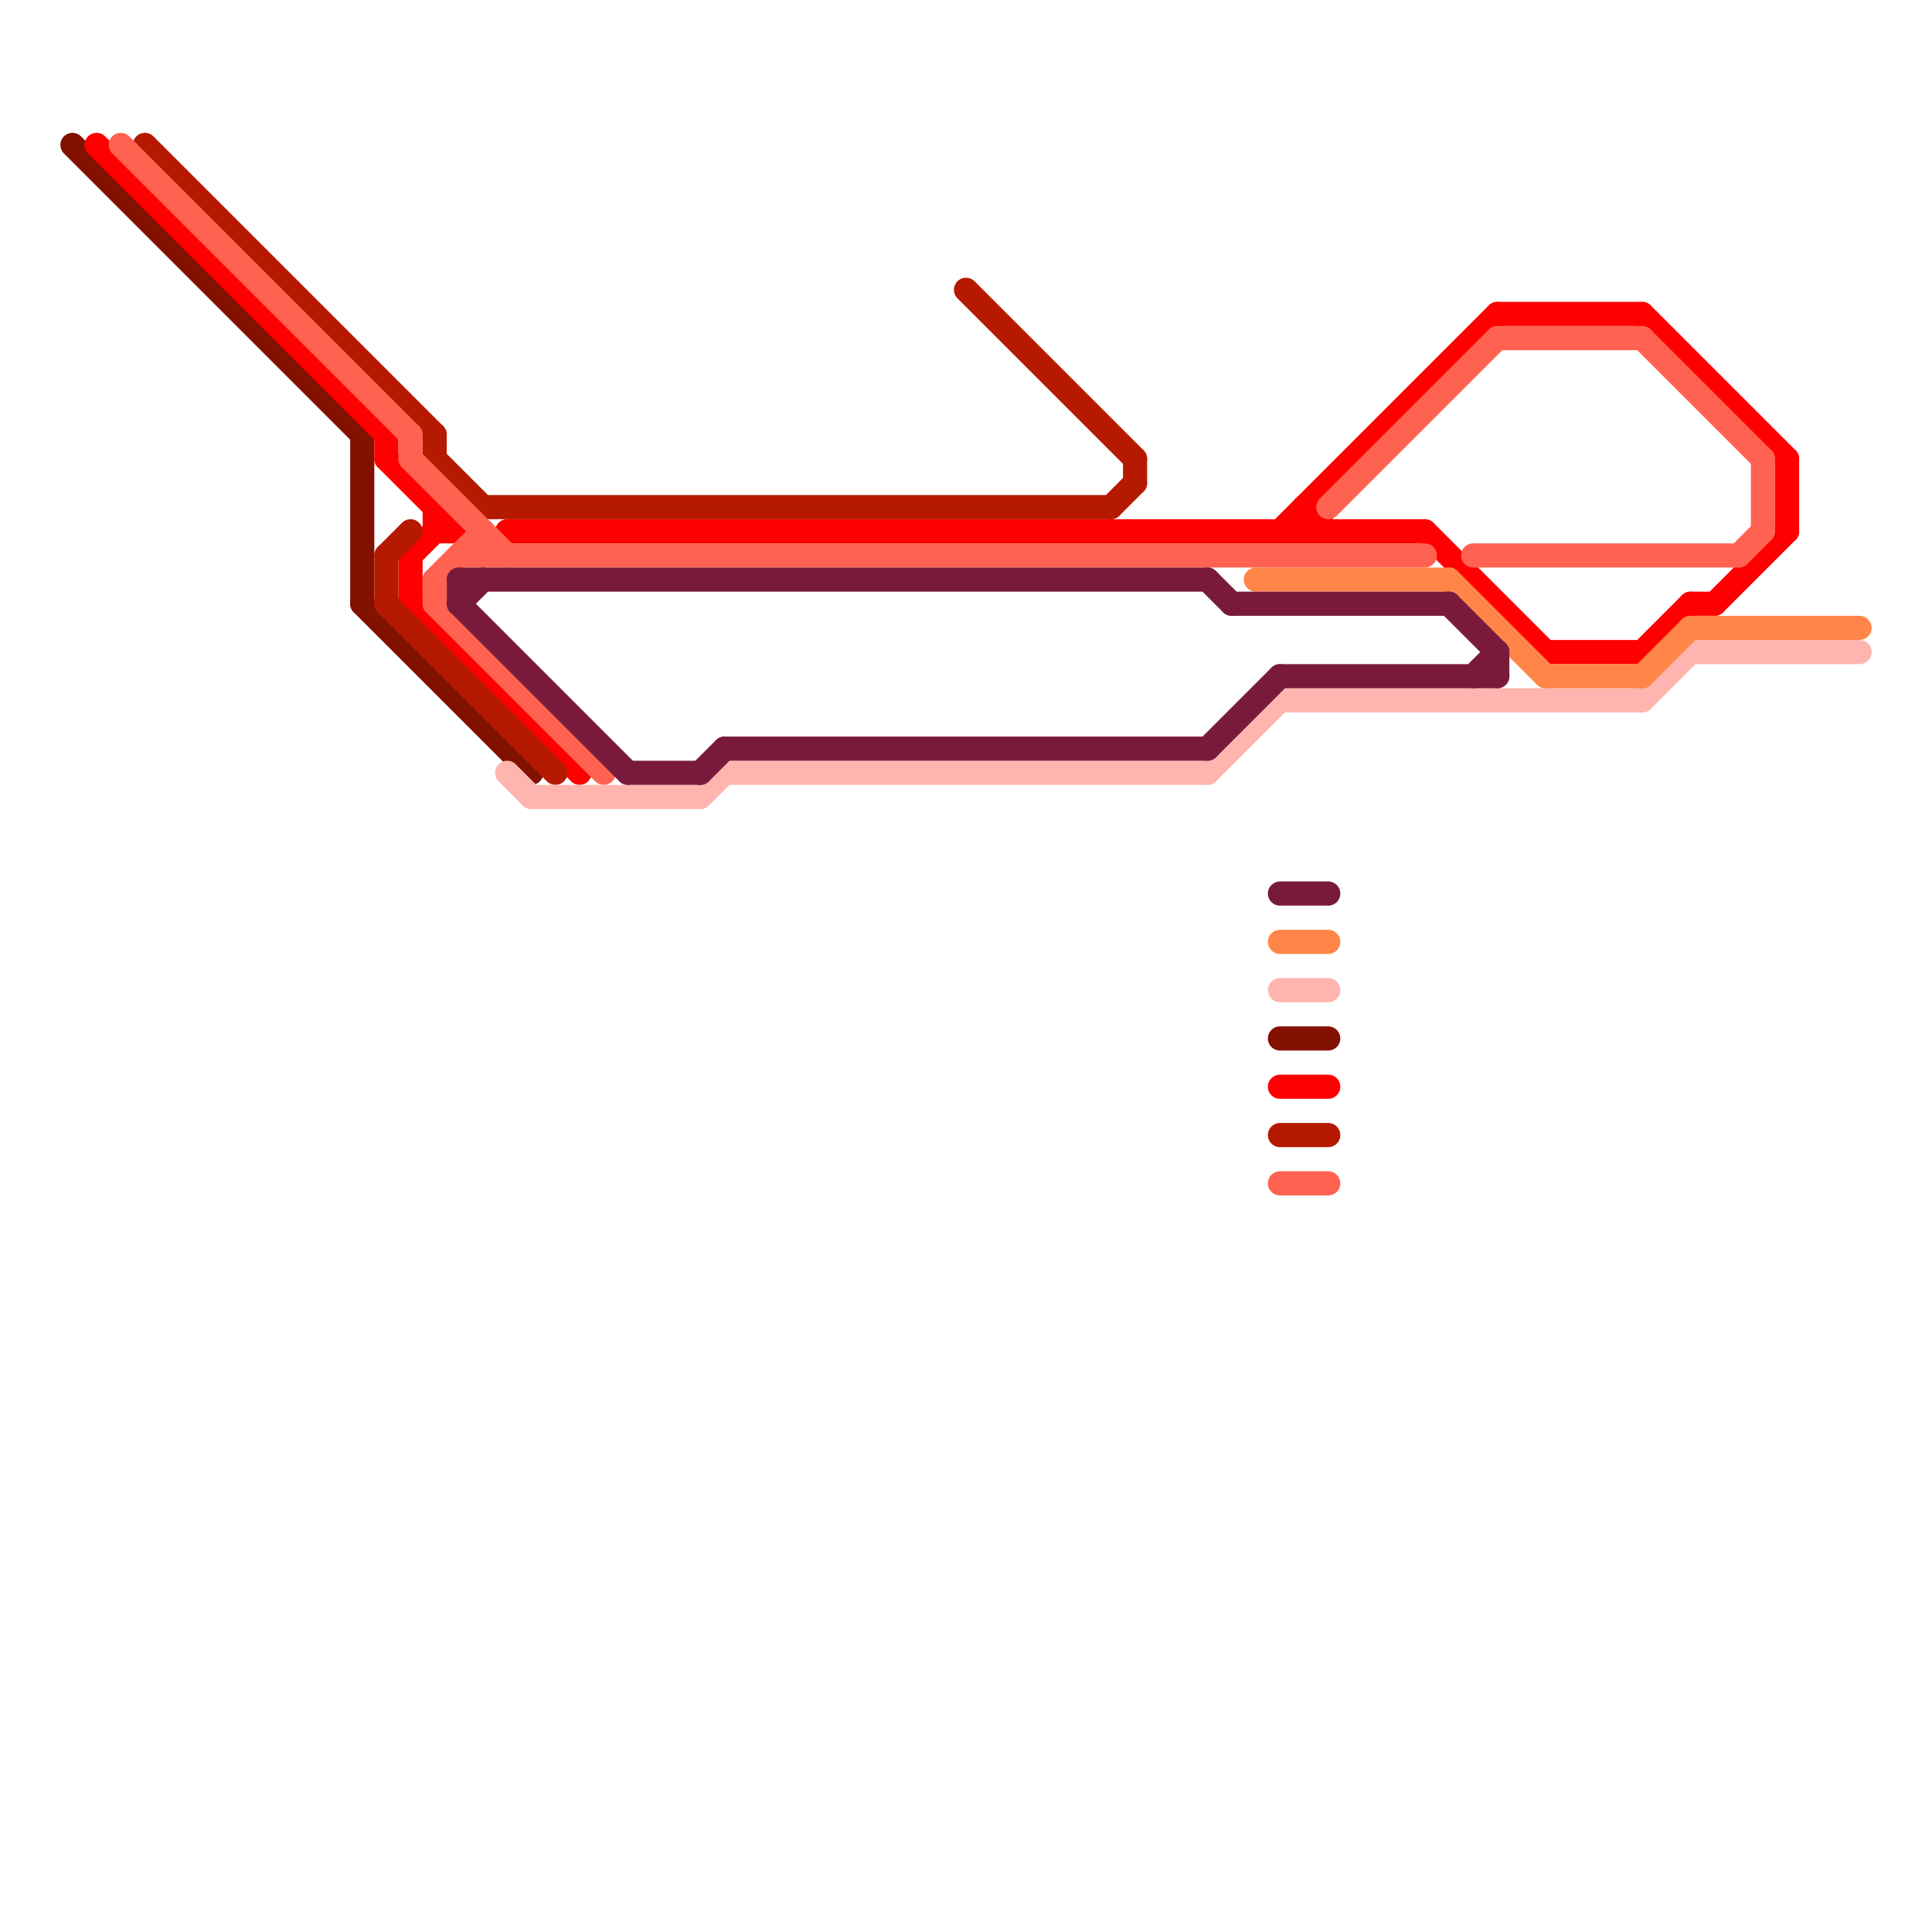 
<svg version="1.1" xmlns="http://www.w3.org/2000/svg" viewBox="0 0 80 80">
<style>text { font: 1px Helvetica; font-weight: 600; white-space: pre; dominant-baseline: central; } line { stroke-width: 1; fill: none; stroke-linecap: round; stroke-linejoin: round; } .c0 { stroke: #831100 } .c1 { stroke: #ff0000 } .c2 { stroke: #b51a00 } .c3 { stroke: #ff6250 } .c4 { stroke: #ffb5af } .c5 { stroke: #ff8648 } .c6 { stroke: #791a3d } .w1 { stroke-width: 1; }</style><defs><g id="wm-xf"><circle r="1.2" fill="#000"/><circle r="0.9" fill="#fff"/><circle r="0.6" fill="#000"/><circle r="0.3" fill="#fff"/></g><g id="wm"><circle r="0.6" fill="#000"/><circle r="0.3" fill="#fff"/></g><g id="csm-ff8648"><circle r="0.4" fill="#ff8648"/><circle r="0.2" fill="#fff"/></g><g id="csm-ff0000"><circle r="0.4" fill="#ff0000"/><circle r="0.2" fill="#fff"/></g></defs><line class="c0 " x1="15" y1="18" x2="15" y2="25"/><line class="c0 " x1="15" y1="25" x2="22" y2="32"/><line class="c0 " x1="53" y1="43" x2="55" y2="43"/><line class="c0 " x1="3" y1="6" x2="15" y2="18"/><line class="c1 " x1="71" y1="25" x2="74" y2="22"/><line class="c1 " x1="4" y1="6" x2="16" y2="18"/><line class="c1 " x1="74" y1="19" x2="74" y2="22"/><line class="c1 " x1="21" y1="22" x2="59" y2="22"/><line class="c1 " x1="53" y1="45" x2="55" y2="45"/><line class="c1 " x1="64" y1="27" x2="68" y2="27"/><line class="c1 " x1="16" y1="18" x2="16" y2="19"/><line class="c1 " x1="17" y1="25" x2="24" y2="32"/><line class="c1 " x1="54" y1="21" x2="55" y2="22"/><line class="c1 " x1="17" y1="23" x2="17" y2="25"/><line class="c1 " x1="62" y1="13" x2="68" y2="13"/><line class="c1 " x1="68" y1="13" x2="74" y2="19"/><line class="c1 " x1="70" y1="25" x2="71" y2="25"/><line class="c1 " x1="18" y1="21" x2="18" y2="22"/><line class="c1 " x1="68" y1="27" x2="70" y2="25"/><line class="c1 " x1="54" y1="21" x2="54" y2="22"/><line class="c1 " x1="59" y1="22" x2="64" y2="27"/><line class="c1 " x1="16" y1="19" x2="19" y2="22"/><line class="c1 " x1="17" y1="23" x2="18" y2="22"/><line class="c1 " x1="18" y1="22" x2="19" y2="22"/><line class="c1 " x1="53" y1="22" x2="62" y2="13"/><line class="c2 " x1="40" y1="12" x2="47" y2="19"/><line class="c2 " x1="47" y1="19" x2="47" y2="20"/><line class="c2 " x1="16" y1="23" x2="17" y2="22"/><line class="c2 " x1="16" y1="25" x2="23" y2="32"/><line class="c2 " x1="53" y1="47" x2="55" y2="47"/><line class="c2 " x1="20" y1="21" x2="46" y2="21"/><line class="c2 " x1="18" y1="18" x2="18" y2="19"/><line class="c2 " x1="18" y1="19" x2="20" y2="21"/><line class="c2 " x1="6" y1="6" x2="18" y2="18"/><line class="c2 " x1="46" y1="21" x2="47" y2="20"/><line class="c2 " x1="16" y1="23" x2="16" y2="25"/><line class="c3 " x1="5" y1="6" x2="17" y2="18"/><line class="c3 " x1="72" y1="23" x2="73" y2="22"/><line class="c3 " x1="20" y1="22" x2="20" y2="23"/><line class="c3 " x1="17" y1="19" x2="21" y2="23"/><line class="c3 " x1="18" y1="25" x2="25" y2="32"/><line class="c3 " x1="62" y1="14" x2="68" y2="14"/><line class="c3 " x1="61" y1="23" x2="72" y2="23"/><line class="c3 " x1="18" y1="24" x2="18" y2="25"/><line class="c3 " x1="68" y1="14" x2="73" y2="19"/><line class="c3 " x1="53" y1="49" x2="55" y2="49"/><line class="c3 " x1="17" y1="18" x2="17" y2="19"/><line class="c3 " x1="73" y1="19" x2="73" y2="22"/><line class="c3 " x1="19" y1="23" x2="59" y2="23"/><line class="c3 " x1="18" y1="24" x2="20" y2="22"/><line class="c3 " x1="55" y1="21" x2="62" y2="14"/><line class="c4 " x1="53" y1="29" x2="68" y2="29"/><line class="c4 " x1="68" y1="29" x2="70" y2="27"/><line class="c4 " x1="22" y1="33" x2="29" y2="33"/><line class="c4 " x1="70" y1="27" x2="77" y2="27"/><line class="c4 " x1="53" y1="41" x2="55" y2="41"/><line class="c4 " x1="30" y1="32" x2="50" y2="32"/><line class="c4 " x1="50" y1="32" x2="53" y2="29"/><line class="c4 " x1="21" y1="32" x2="22" y2="33"/><line class="c4 " x1="29" y1="33" x2="30" y2="32"/><line class="c5 " x1="68" y1="28" x2="70" y2="26"/><line class="c5 " x1="52" y1="24" x2="60" y2="24"/><line class="c5 " x1="70" y1="26" x2="77" y2="26"/><line class="c5 " x1="53" y1="39" x2="55" y2="39"/><line class="c5 " x1="60" y1="24" x2="64" y2="28"/><line class="c5 " x1="64" y1="28" x2="68" y2="28"/><line class="c6 " x1="19" y1="24" x2="50" y2="24"/><line class="c6 " x1="53" y1="28" x2="62" y2="28"/><line class="c6 " x1="53" y1="37" x2="55" y2="37"/><line class="c6 " x1="19" y1="25" x2="20" y2="24"/><line class="c6 " x1="60" y1="25" x2="62" y2="27"/><line class="c6 " x1="30" y1="31" x2="50" y2="31"/><line class="c6 " x1="26" y1="32" x2="29" y2="32"/><line class="c6 " x1="19" y1="24" x2="19" y2="25"/><line class="c6 " x1="62" y1="27" x2="62" y2="28"/><line class="c6 " x1="51" y1="25" x2="60" y2="25"/><line class="c6 " x1="29" y1="32" x2="30" y2="31"/><line class="c6 " x1="50" y1="31" x2="53" y2="28"/><line class="c6 " x1="19" y1="25" x2="26" y2="32"/><line class="c6 " x1="50" y1="24" x2="51" y2="25"/><line class="c6 " x1="61" y1="28" x2="62" y2="27"/>
</svg>
